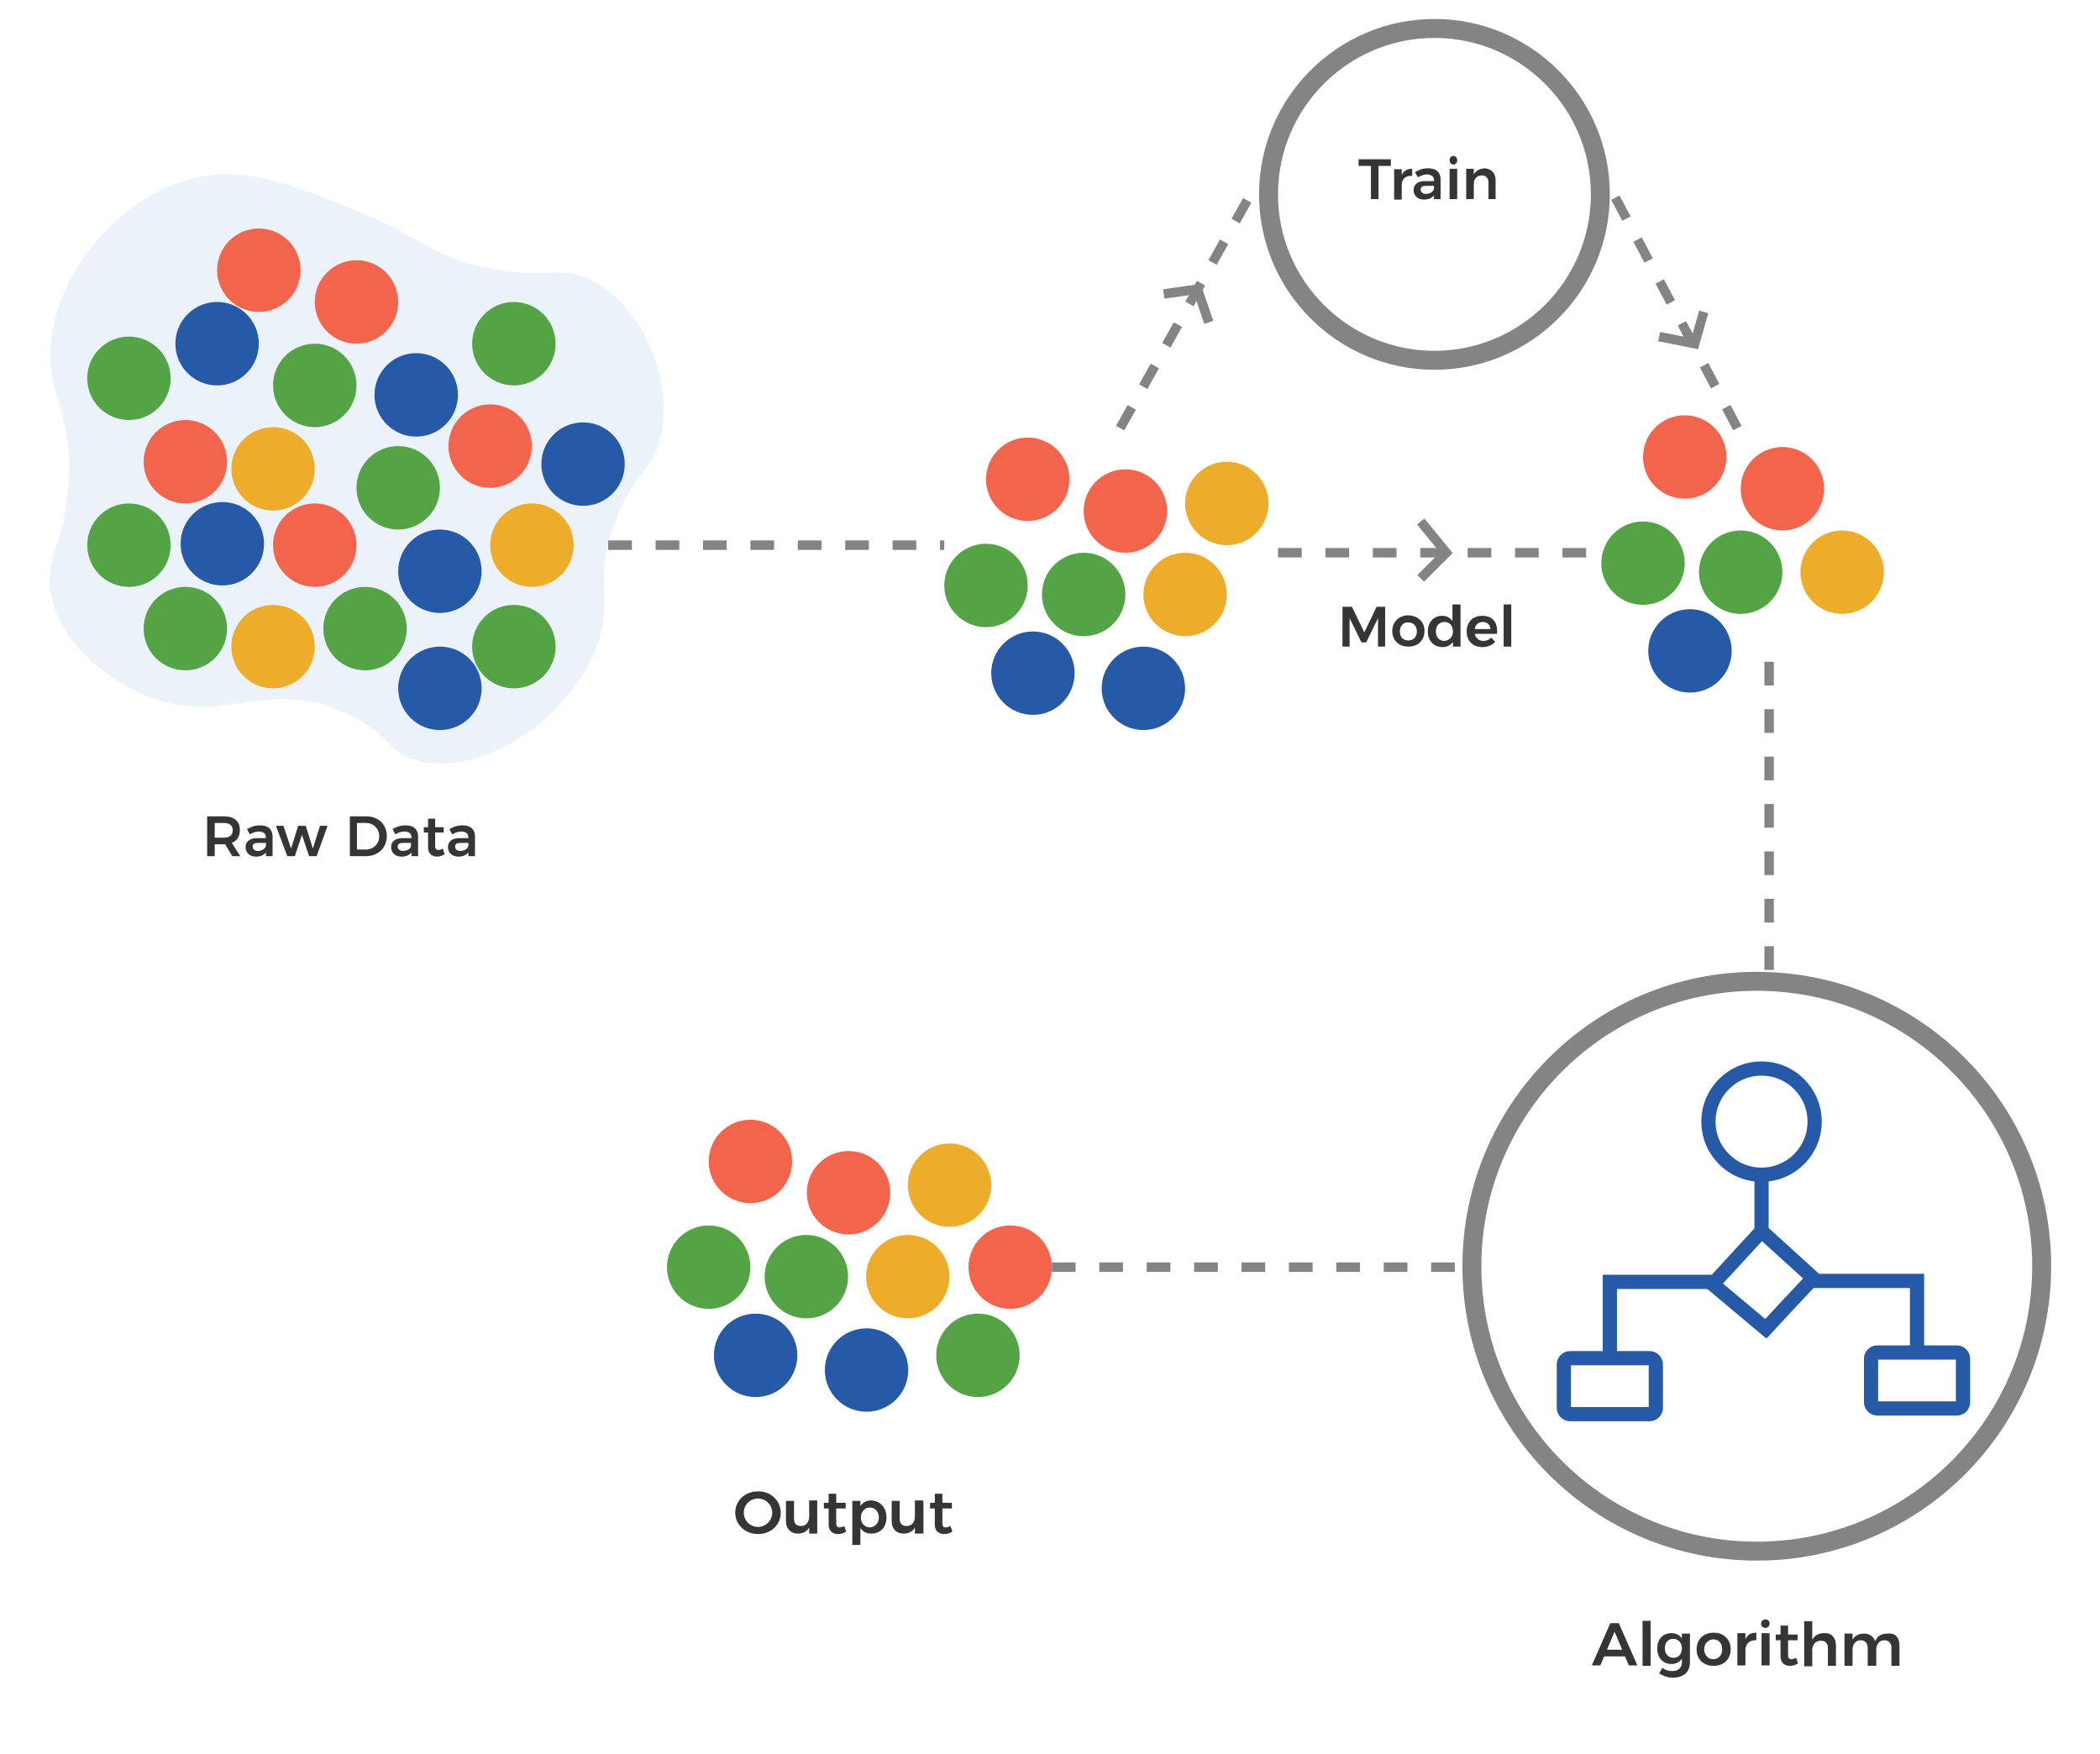 <?xml version="1.0" encoding="utf-8"?>
<!-- Generator: Adobe Illustrator 19.0.0, SVG Export Plug-In . SVG Version: 6.00 Build 0)  -->
<svg version="1.1" id="Layer_1" xmlns="http://www.w3.org/2000/svg" xmlns:xlink="http://www.w3.org/1999/xlink" x="0px" y="0px"
	 viewBox="289 124 443 370" style="enable-background:new 289 124 443 370;" xml:space="preserve">
<style type="text/css">
	.st0{fill:#ECF2FA;}
	.st1{fill:#F2644B;}
	.st2{fill:#EDAC29;}
	.st3{fill:#54A345;}
	.st4{fill:#2659A6;}
	.st5{enable-background:new    ;}
	.st6{fill:#353535;}
	.st7{fill:none;stroke:#848484;stroke-width:2;stroke-miterlimit:10;stroke-dasharray:5;}
	.st8{fill:none;stroke:#848484;stroke-width:4;stroke-miterlimit:10;}
	.st9{fill:none;stroke:#848484;stroke-width:2;stroke-miterlimit:10;}
	.st10{fill:none;stroke:#2659A6;stroke-width:3;stroke-miterlimit:10;}
</style>
<path id="XMLID_56_" class="st0" d="M299.9,194.8c-1.9,12.7,5.5,16.3,3.3,34c-1.4,11.5-5.1,14-3.3,21.3c2.3,9.9,11.7,17.3,20,20.7
	c16.1,6.5,24.7-3.8,41.3,3.3c10.2,4.4,9.4,9.3,17.3,10.7c13.9,2.3,31.6-10.3,36.7-25.3c3.1-9.3-0.9-12.6,3.3-24.7
	c3.9-11.2,8.4-11.1,10-19.3c2.3-11.5-3.6-26.2-14-32c-7.3-4.1-10.4-0.1-24-3.3c-11.1-2.6-12.7-6.1-25.3-11.3
	c-13.8-5.7-24.2-10-35.3-7.3C315,165,302,180,299.9,194.8z"/>
<g id="Data">
	<circle id="XMLID_53_" class="st1" cx="343.6" cy="181" r="8.8"/>
	<circle id="XMLID_69_" class="st1" cx="364.2" cy="187.7" r="8.8"/>
	<circle id="XMLID_70_" class="st2" cx="346.6" cy="260.4" r="8.8"/>
	<circle id="XMLID_58_" class="st2" cx="401.2" cy="239" r="8.8"/>
	<circle id="XMLID_59_" class="st1" cx="328.1" cy="221.4" r="8.8"/>
	<circle id="XMLID_57_" class="st1" cx="355.4" cy="239" r="8.8"/>
	<circle id="XMLID_73_" class="st1" cx="392.4" cy="218.1" r="8.8"/>
	<circle id="XMLID_55_" class="st3" cx="397.4" cy="196.5" r="8.8"/>
	<circle id="XMLID_75_" class="st3" cx="316.2" cy="203.8" r="8.8"/>
	<circle id="XMLID_74_" class="st3" cx="316.2" cy="239" r="8.8"/>
	<circle id="XMLID_60_" class="st3" cx="355.4" cy="205.3" r="8.8"/>
	<circle id="XMLID_61_" class="st3" cx="366" cy="256.6" r="8.8"/>
	<circle id="XMLID_62_" class="st3" cx="373" cy="226.9" r="8.8"/>
	<circle id="XMLID_71_" class="st2" cx="346.6" cy="222.9" r="8.8"/>
	<circle id="XMLID_63_" class="st3" cx="397.4" cy="260.4" r="8.8"/>
	<circle id="XMLID_64_" class="st3" cx="328.1" cy="256.6" r="8.8"/>
	<circle id="XMLID_54_" class="st4" cx="412" cy="221.9" r="8.8"/>
	<circle id="XMLID_72_" class="st4" cx="381.8" cy="269.2" r="8.8"/>
	<circle id="XMLID_68_" class="st4" cx="381.8" cy="244.5" r="8.8"/>
	<circle id="XMLID_65_" class="st4" cx="376.8" cy="207.3" r="8.8"/>
	<circle id="XMLID_66_" class="st4" cx="334.8" cy="196.5" r="8.8"/>
	<circle id="XMLID_67_" class="st4" cx="335.9" cy="238.7" r="8.8"/>
</g>
<g class="st5">
	<path class="st6" d="M338,304.6l-1.5-2.5c-0.1,0-0.2,0-0.3,0h-1.9v2.5h-1.6v-8.4h3.5c2.2,0,3.4,1,3.4,2.9c0,1.3-0.6,2.3-1.7,2.7
		l1.8,2.8H338z M334.3,300.7h1.9c1.2,0,1.9-0.5,1.9-1.6c0-1-0.7-1.5-1.9-1.5h-1.9V300.7z"/>
	<path class="st6" d="M345.1,304.6v-0.8c-0.4,0.6-1.2,0.9-2.1,0.9c-1.4,0-2.2-0.9-2.2-2c0-1.2,0.9-1.9,2.4-1.9h1.9v-0.2
		c0-0.7-0.5-1.2-1.5-1.2c-0.6,0-1.2,0.2-1.9,0.6l-0.6-1.1c0.9-0.5,1.6-0.8,2.8-0.8c1.7,0,2.6,0.9,2.6,2.3l0,4.2H345.1z M345.1,302.4
		v-0.6h-1.6c-0.8,0-1.2,0.2-1.2,0.8c0,0.5,0.4,0.9,1.1,0.9C344.3,303.5,345,303,345.1,302.4z"/>
	<path class="st6" d="M348.8,298.2l1.6,4.8l1.5-4.8h1.6l1.5,4.8l1.5-4.8h1.6l-2.3,6.4h-1.6l-1.5-4.5l-1.5,4.5h-1.6l-2.4-6.4
		L348.8,298.2z"/>
	<path class="st6" d="M370.6,300.4c0,2.4-1.8,4.2-4.4,4.2h-3.4v-8.4h3.5C368.8,296.2,370.6,297.9,370.6,300.4z M369,300.4
		c0-1.6-1.2-2.8-2.8-2.8h-1.9v5.6h1.9C367.8,303.2,369,302,369,300.4z"/>
	<path class="st6" d="M375.8,304.6v-0.8c-0.4,0.6-1.2,0.9-2.1,0.9c-1.4,0-2.2-0.9-2.2-2c0-1.2,0.9-1.9,2.4-1.9h1.9v-0.2
		c0-0.7-0.5-1.2-1.5-1.2c-0.6,0-1.2,0.2-1.9,0.6l-0.6-1.1c0.9-0.5,1.6-0.8,2.8-0.8c1.7,0,2.6,0.9,2.6,2.3l0,4.2H375.8z M375.7,302.4
		v-0.6h-1.6c-0.8,0-1.2,0.2-1.2,0.8c0,0.5,0.4,0.9,1.1,0.9C374.9,303.5,375.7,303,375.7,302.4z"/>
	<path class="st6" d="M382.8,304.2c-0.5,0.3-1,0.5-1.6,0.5c-1,0-1.9-0.6-1.9-1.9v-3.2h-0.9l0-1.1h0.9v-1.8h1.5v1.8h1.8v1.1h-1.8v2.9
		c0,0.6,0.3,0.8,0.7,0.8c0.3,0,0.6-0.1,0.9-0.3L382.8,304.2z"/>
	<path class="st6" d="M387.8,304.6v-0.8c-0.4,0.6-1.2,0.9-2.1,0.9c-1.4,0-2.2-0.9-2.2-2c0-1.2,0.9-1.9,2.4-1.9h1.9v-0.2
		c0-0.7-0.5-1.2-1.5-1.2c-0.6,0-1.2,0.2-1.9,0.6l-0.6-1.1c0.9-0.5,1.6-0.8,2.8-0.8c1.7,0,2.6,0.9,2.6,2.3l0,4.2H387.8z M387.8,302.4
		v-0.6h-1.6c-0.8,0-1.2,0.2-1.2,0.8c0,0.5,0.4,0.9,1.1,0.9C387,303.5,387.7,303,387.8,302.4z"/>
</g>
<line id="XMLID_77_" class="st7" x1="417.3" y1="239" x2="488.2" y2="239"/>
<line id="XMLID_88_" class="st7" x1="662.2" y1="263.6" x2="662.2" y2="331"/>
<g class="st5">
	<path class="st6" d="M574.2,252l2.6,5.4l2.6-5.4h1.8v8.4h-1.5l0-6l-2.5,5.1h-1l-2.5-5.1v6h-1.5V252H574.2z"/>
	<path class="st6" d="M589.5,257.1c0,2-1.4,3.3-3.4,3.3c-2,0-3.4-1.3-3.4-3.3c0-1.9,1.4-3.3,3.4-3.3
		C588.2,253.9,589.5,255.2,589.5,257.1z M584.3,257.2c0,1.2,0.7,1.9,1.8,1.9c1.1,0,1.8-0.8,1.8-1.9s-0.7-1.9-1.8-1.9
		C585.1,255.2,584.3,256,584.3,257.2z"/>
	<path class="st6" d="M597.1,251.5v8.9h-1.6v-1c-0.5,0.7-1.2,1.1-2.2,1.1c-1.8,0-3.1-1.3-3.1-3.3c0-1.9,1.2-3.3,3-3.3
		c1,0,1.7,0.4,2.2,1.1v-3.5H597.1z M595.5,257.2c0-1.2-0.7-2-1.8-2c-1.1,0-1.8,0.8-1.8,2c0,1.2,0.7,2,1.8,2
		C594.8,259.1,595.5,258.3,595.5,257.2z"/>
	<path class="st6" d="M604.8,257.7h-4.7c0.2,0.9,0.9,1.5,1.8,1.5c0.7,0,1.3-0.3,1.7-0.7l0.8,0.9c-0.6,0.7-1.6,1.1-2.7,1.1
		c-2,0-3.3-1.3-3.3-3.3c0-2,1.3-3.3,3.3-3.3C604,253.9,605,255.4,604.8,257.7z M603.4,256.7c0-0.9-0.7-1.5-1.6-1.5
		c-0.9,0-1.6,0.6-1.7,1.5H603.4z"/>
	<path class="st6" d="M607.8,251.5v8.9h-1.6v-8.9H607.8z"/>
</g>
<g id="Data_1_">
	<circle id="XMLID_32_" class="st1" cx="505.8" cy="225.1" r="8.8"/>
	<circle id="XMLID_31_" class="st1" cx="526.4" cy="231.8" r="8.8"/>
	<circle id="XMLID_22_" class="st3" cx="517.6" cy="249.4" r="8.8"/>
	<circle id="XMLID_20_" class="st3" cx="497" cy="247.5" r="8.8"/>
	<circle id="XMLID_13_" class="st4" cx="530.2" cy="269.2" r="8.8"/>
	<circle id="XMLID_11_" class="st4" cx="506.9" cy="266" r="8.8"/>
	<circle id="XMLID_12_" class="st2" cx="539" cy="249.4" r="8.8"/>
	<circle id="XMLID_14_" class="st2" cx="547.8" cy="230.2" r="8.8"/>
</g>
<line id="XMLID_15_" class="st7" x1="558.6" y1="240.6" x2="629.5" y2="240.6"/>
<g id="Data_2_">
	<circle id="XMLID_25_" class="st1" cx="644.4" cy="220.4" r="8.8"/>
	<circle id="XMLID_24_" class="st1" cx="665" cy="227.1" r="8.8"/>
	<circle id="XMLID_23_" class="st3" cx="656.2" cy="244.7" r="8.8"/>
	<circle id="XMLID_21_" class="st3" cx="635.6" cy="242.8" r="8.8"/>
	<circle id="XMLID_18_" class="st4" cx="645.5" cy="261.3" r="8.8"/>
	<circle id="XMLID_17_" class="st2" cx="677.6" cy="244.7" r="8.8"/>
</g>
<line class="st7" x1="525.3" y1="214.3" x2="552.7" y2="165.2"/>
<line class="st7" x1="655.5" y1="214.3" x2="629.5" y2="165.2"/>
<g id="Processing_1_">
	<path id="XMLID_39_" class="st8" d="M556.6,165c0-19.3,15.7-35,35-35s35,15.7,35,35s-15.7,35-35,35S556.6,184.3,556.6,165"/>
</g>
<g class="st5">
	<path class="st6" d="M582.4,157.6v1.4h-2.6v7h-1.6v-7h-2.6v-1.4H582.4z"/>
	<path class="st6" d="M586.9,159.6v1.5c-1.4-0.1-2.2,0.7-2.2,1.9v3.1h-1.6v-6.4h1.6v1.2C585.1,160,585.9,159.6,586.9,159.6z"/>
	<path class="st6" d="M591.5,166v-0.8c-0.4,0.6-1.2,0.9-2.1,0.9c-1.4,0-2.2-0.9-2.2-2c0-1.2,0.9-1.9,2.4-1.9h1.9V162
		c0-0.7-0.5-1.2-1.5-1.2c-0.6,0-1.2,0.2-1.9,0.6l-0.6-1.1c0.9-0.5,1.6-0.8,2.8-0.8c1.7,0,2.6,0.9,2.6,2.3l0,4.2H591.5z M591.5,163.8
		v-0.6h-1.6c-0.8,0-1.2,0.2-1.2,0.8c0,0.5,0.4,0.9,1.1,0.9C590.7,164.9,591.4,164.4,591.5,163.8z"/>
	<path class="st6" d="M596.4,157.8c0,0.5-0.3,0.9-0.8,0.9c-0.5,0-0.8-0.4-0.8-0.9c0-0.5,0.3-0.9,0.8-0.9
		C596.1,156.9,596.4,157.3,596.4,157.8z M596.4,159.6v6.4h-1.6v-6.4H596.4z"/>
	<path class="st6" d="M604.5,162v4H603v-3.5c0-0.9-0.5-1.5-1.4-1.5c-1.1,0-1.7,0.8-1.7,1.8v3.2h-1.6v-6.4h1.6v1.2
		c0.5-0.9,1.3-1.2,2.3-1.3C603.6,159.6,604.5,160.5,604.5,162z"/>
</g>
<polyline class="st9" points="534.5,186 541.6,185 544,192 "/>
<polyline class="st9" points="588.7,234 594.1,240.6 588.7,246 "/>
<polyline class="st9" points="639,195 646.5,196.5 648.4,189.8 "/>
<circle id="XMLID_78_" class="st8" cx="659.6" cy="391.1" r="60.1"/>
<g id="Flow_Chart">
	<circle id="XMLID_79_" class="st10" cx="660.6" cy="360.6" r="11.2"/>
	<line id="XMLID_81_" class="st10" x1="660.6" y1="372.7" x2="660.6" y2="384.4"/>
	<path id="XMLID_80_" class="st10" d="M660.6,383.7l-10.3,11.2c3.7,3.1,7.5,6.3,11.2,9.4c3.3-3.6,6.7-7.2,10-10.7L660.6,383.7z"/>
	<polyline id="XMLID_82_" class="st10" points="650.6,394.4 628.6,394.4 628.6,409.4 	"/>
	<polyline id="XMLID_83_" class="st10" points="670.8,394.2 693.4,394.2 693.4,409.2 	"/>
	<path id="XMLID_84_" class="st10" d="M637,422.3h-16.8c-0.7,0-1.3-0.6-1.3-1.3v-9.2c0-0.7,0.6-1.3,1.3-1.3H637
		c0.7,0,1.3,0.6,1.3,1.3v9.2C638.3,421.7,637.7,422.3,637,422.3z"/>
	<path id="XMLID_85_" class="st10" d="M701.8,421.1H685c-0.7,0-1.3-0.6-1.3-1.3v-9.2c0-0.7,0.6-1.3,1.3-1.3h16.8
		c0.7,0,1.3,0.6,1.3,1.3v9.2C703.1,420.6,702.5,421.1,701.8,421.1z"/>
</g>
<g id="XMLID_172_">
	<path id="XMLID_173_" class="st6" d="M631.8,473.4h-4.4l-0.8,1.9h-1.8l3.9-8.9h1.8l3.9,8.9h-1.8L631.8,473.4z M631.2,472l-1.6-3.8
		L628,472H631.2z"/>
	<path id="XMLID_176_" class="st6" d="M637.2,465.9v9.5h-1.7v-9.5H637.2z"/>
	<path id="XMLID_178_" class="st6" d="M645.5,468.5v6.2c0,2-1.4,3.2-3.6,3.2c-1.1,0-2.1-0.4-2.9-0.9l0.7-1.2
		c0.6,0.5,1.3,0.7,2.1,0.7c1.2,0,2-0.7,2-1.8v-0.8c-0.5,0.7-1.2,1.1-2.2,1.1c-1.8,0-3-1.3-3-3.3c0-1.9,1.2-3.2,3-3.2
		c1,0,1.7,0.4,2.2,1.1v-1h1.7V468.5z M643.8,471.7c0-1.1-0.7-2-1.8-2c-1.1,0-1.8,0.8-1.8,2c0,1.1,0.7,2,1.8,2
		C643.1,473.7,643.8,472.9,643.8,471.7z"/>
	<path id="XMLID_181_" class="st6" d="M654.1,471.9c0,2.1-1.5,3.5-3.6,3.5c-2.2,0-3.6-1.4-3.6-3.5s1.5-3.5,3.6-3.5
		S654.1,469.8,654.1,471.9z M648.5,471.9c0,1.2,0.8,2.1,1.9,2.1c1.1,0,1.9-0.8,1.9-2.1c0-1.3-0.8-2.1-1.9-2.1
		C649.3,469.9,648.5,470.7,648.5,471.9z"/>
	<path id="XMLID_184_" class="st6" d="M659.5,468.4v1.6c-1.4-0.1-2.3,0.8-2.3,2v3.3h-1.7v-6.8h1.7v1.3
		C657.6,468.9,658.3,468.4,659.5,468.4z"/>
	<path id="XMLID_186_" class="st6" d="M662.3,466.5c0,0.5-0.4,0.9-0.9,0.9s-0.9-0.4-0.9-0.9s0.4-0.9,0.9-0.9
		C662,465.6,662.3,466,662.3,466.5z M662.3,468.5v6.8h-1.7v-6.8H662.3z"/>
	<path id="XMLID_189_" class="st6" d="M668.3,474.9c-0.5,0.3-1.1,0.5-1.7,0.5c-1.1,0-2-0.6-2-2V470h-1v-1.2h1v-1.9h1.6v1.9h2v1.2h-2
		v3.1c0,0.7,0.3,0.9,0.7,0.9c0.3,0,0.6-0.1,1-0.3L668.3,474.9z"/>
	<path id="XMLID_191_" class="st6" d="M676.3,471.1v4.3h-1.7v-3.8c0-1-0.6-1.5-1.5-1.5c-1.1,0-1.8,0.8-1.8,2v3.4h-1.7V466h1.7v3.9
		c0.5-0.9,1.3-1.4,2.5-1.4C675.3,468.4,676.3,469.4,676.3,471.1z"/>
	<path id="XMLID_193_" class="st6" d="M689.7,471.1v4.3H688v-3.8c0-1-0.6-1.6-1.5-1.6c-1.1,0-1.7,0.9-1.7,2v3.4H683v-3.8
		c0-1-0.6-1.6-1.5-1.6c-1.1,0-1.7,0.9-1.7,2v3.4h-1.7v-6.8h1.7v1.3c0.5-0.9,1.3-1.3,2.4-1.3c1.2,0,2,0.6,2.4,1.6
		c0.4-1.1,1.3-1.6,2.5-1.6C688.8,468.4,689.7,469.4,689.7,471.1z"/>
</g>
<g id="Data_3_">
	<circle id="XMLID_8_" class="st1" cx="447.3" cy="369" r="8.8"/>
	<circle id="XMLID_10_" class="st1" cx="502.1" cy="391.3" r="8.8"/>
	<circle id="XMLID_7_" class="st1" cx="468" cy="375.6" r="8.8"/>
	<circle id="XMLID_6_" class="st3" cx="459.1" cy="393.3" r="8.8"/>
	<circle id="XMLID_9_" class="st3" cx="495.3" cy="409.9" r="8.8"/>
	<circle id="XMLID_5_" class="st3" cx="438.5" cy="391.3" r="8.8"/>
	<circle id="XMLID_4_" class="st4" cx="471.8" cy="413" r="8.8"/>
	<circle id="XMLID_3_" class="st4" cx="448.4" cy="409.9" r="8.8"/>
	<circle id="XMLID_2_" class="st2" cx="480.5" cy="393.3" r="8.8"/>
	<circle id="XMLID_1_" class="st2" cx="489.3" cy="374" r="8.8"/>
</g>
<g id="XMLID_131_">
	<path id="XMLID_132_" class="st6" d="M453.7,443.1c0,2.6-2.1,4.5-4.8,4.5s-4.8-2-4.8-4.5c0-2.6,2.1-4.5,4.8-4.5
		C451.5,438.5,453.7,440.5,453.7,443.1z M445.9,443.1c0,1.7,1.4,3,3,3s3-1.3,3-3s-1.4-3-3-3C447.3,440.1,445.9,441.4,445.9,443.1z"
		/>
	<path id="XMLID_135_" class="st6" d="M461.4,440.7v6.8h-1.7v-1.3c-0.5,0.9-1.3,1.3-2.4,1.3c-1.5,0-2.5-1-2.5-2.6v-4.3h1.7v3.8
		c0,1,0.5,1.5,1.5,1.5c1.1,0,1.7-0.9,1.7-2v-3.4h1.7V440.7z"/>
	<path id="XMLID_137_" class="st6" d="M467.5,447.1c-0.5,0.3-1.1,0.5-1.7,0.5c-1.1,0-2-0.6-2-2v-3.4h-1V441h1v-1.9h1.6v1.9h2v1.2h-2
		v3.1c0,0.7,0.3,0.9,0.7,0.9c0.3,0,0.6-0.1,1-0.3L467.5,447.1z"/>
	<path id="XMLID_139_" class="st6" d="M476,444.1c0,2.1-1.3,3.4-3.2,3.4c-1,0-1.8-0.4-2.3-1.2v3.6h-1.7v-9.3h1.7v1.1
		c0.5-0.8,1.3-1.2,2.3-1.2C474.7,440.6,476,442,476,444.1z M474.4,444.1c0-1.2-0.8-2.1-1.9-2.1c-1.1,0-1.9,0.9-1.9,2.1
		s0.8,2.1,1.9,2.1C473.5,446.2,474.4,445.3,474.4,444.1z"/>
	<path id="XMLID_142_" class="st6" d="M483.8,440.7v6.8H482v-1.3c-0.5,0.9-1.3,1.3-2.4,1.3c-1.5,0-2.5-1-2.5-2.6v-4.3h1.7v3.8
		c0,1,0.5,1.5,1.5,1.5c1.1,0,1.7-0.9,1.7-2v-3.4h1.7V440.7z"/>
	<path id="XMLID_144_" class="st6" d="M489.9,447.1c-0.5,0.3-1.1,0.5-1.7,0.5c-1.1,0-2-0.6-2-2v-3.4h-1V441h1v-1.9h1.6v1.9h2v1.2h-2
		v3.1c0,0.7,0.3,0.9,0.7,0.9c0.3,0,0.6-0.1,1-0.3L489.9,447.1z"/>
</g>
<line id="XMLID_19_" class="st7" x1="510.9" y1="391.3" x2="598.1" y2="391.3"/>
</svg>
